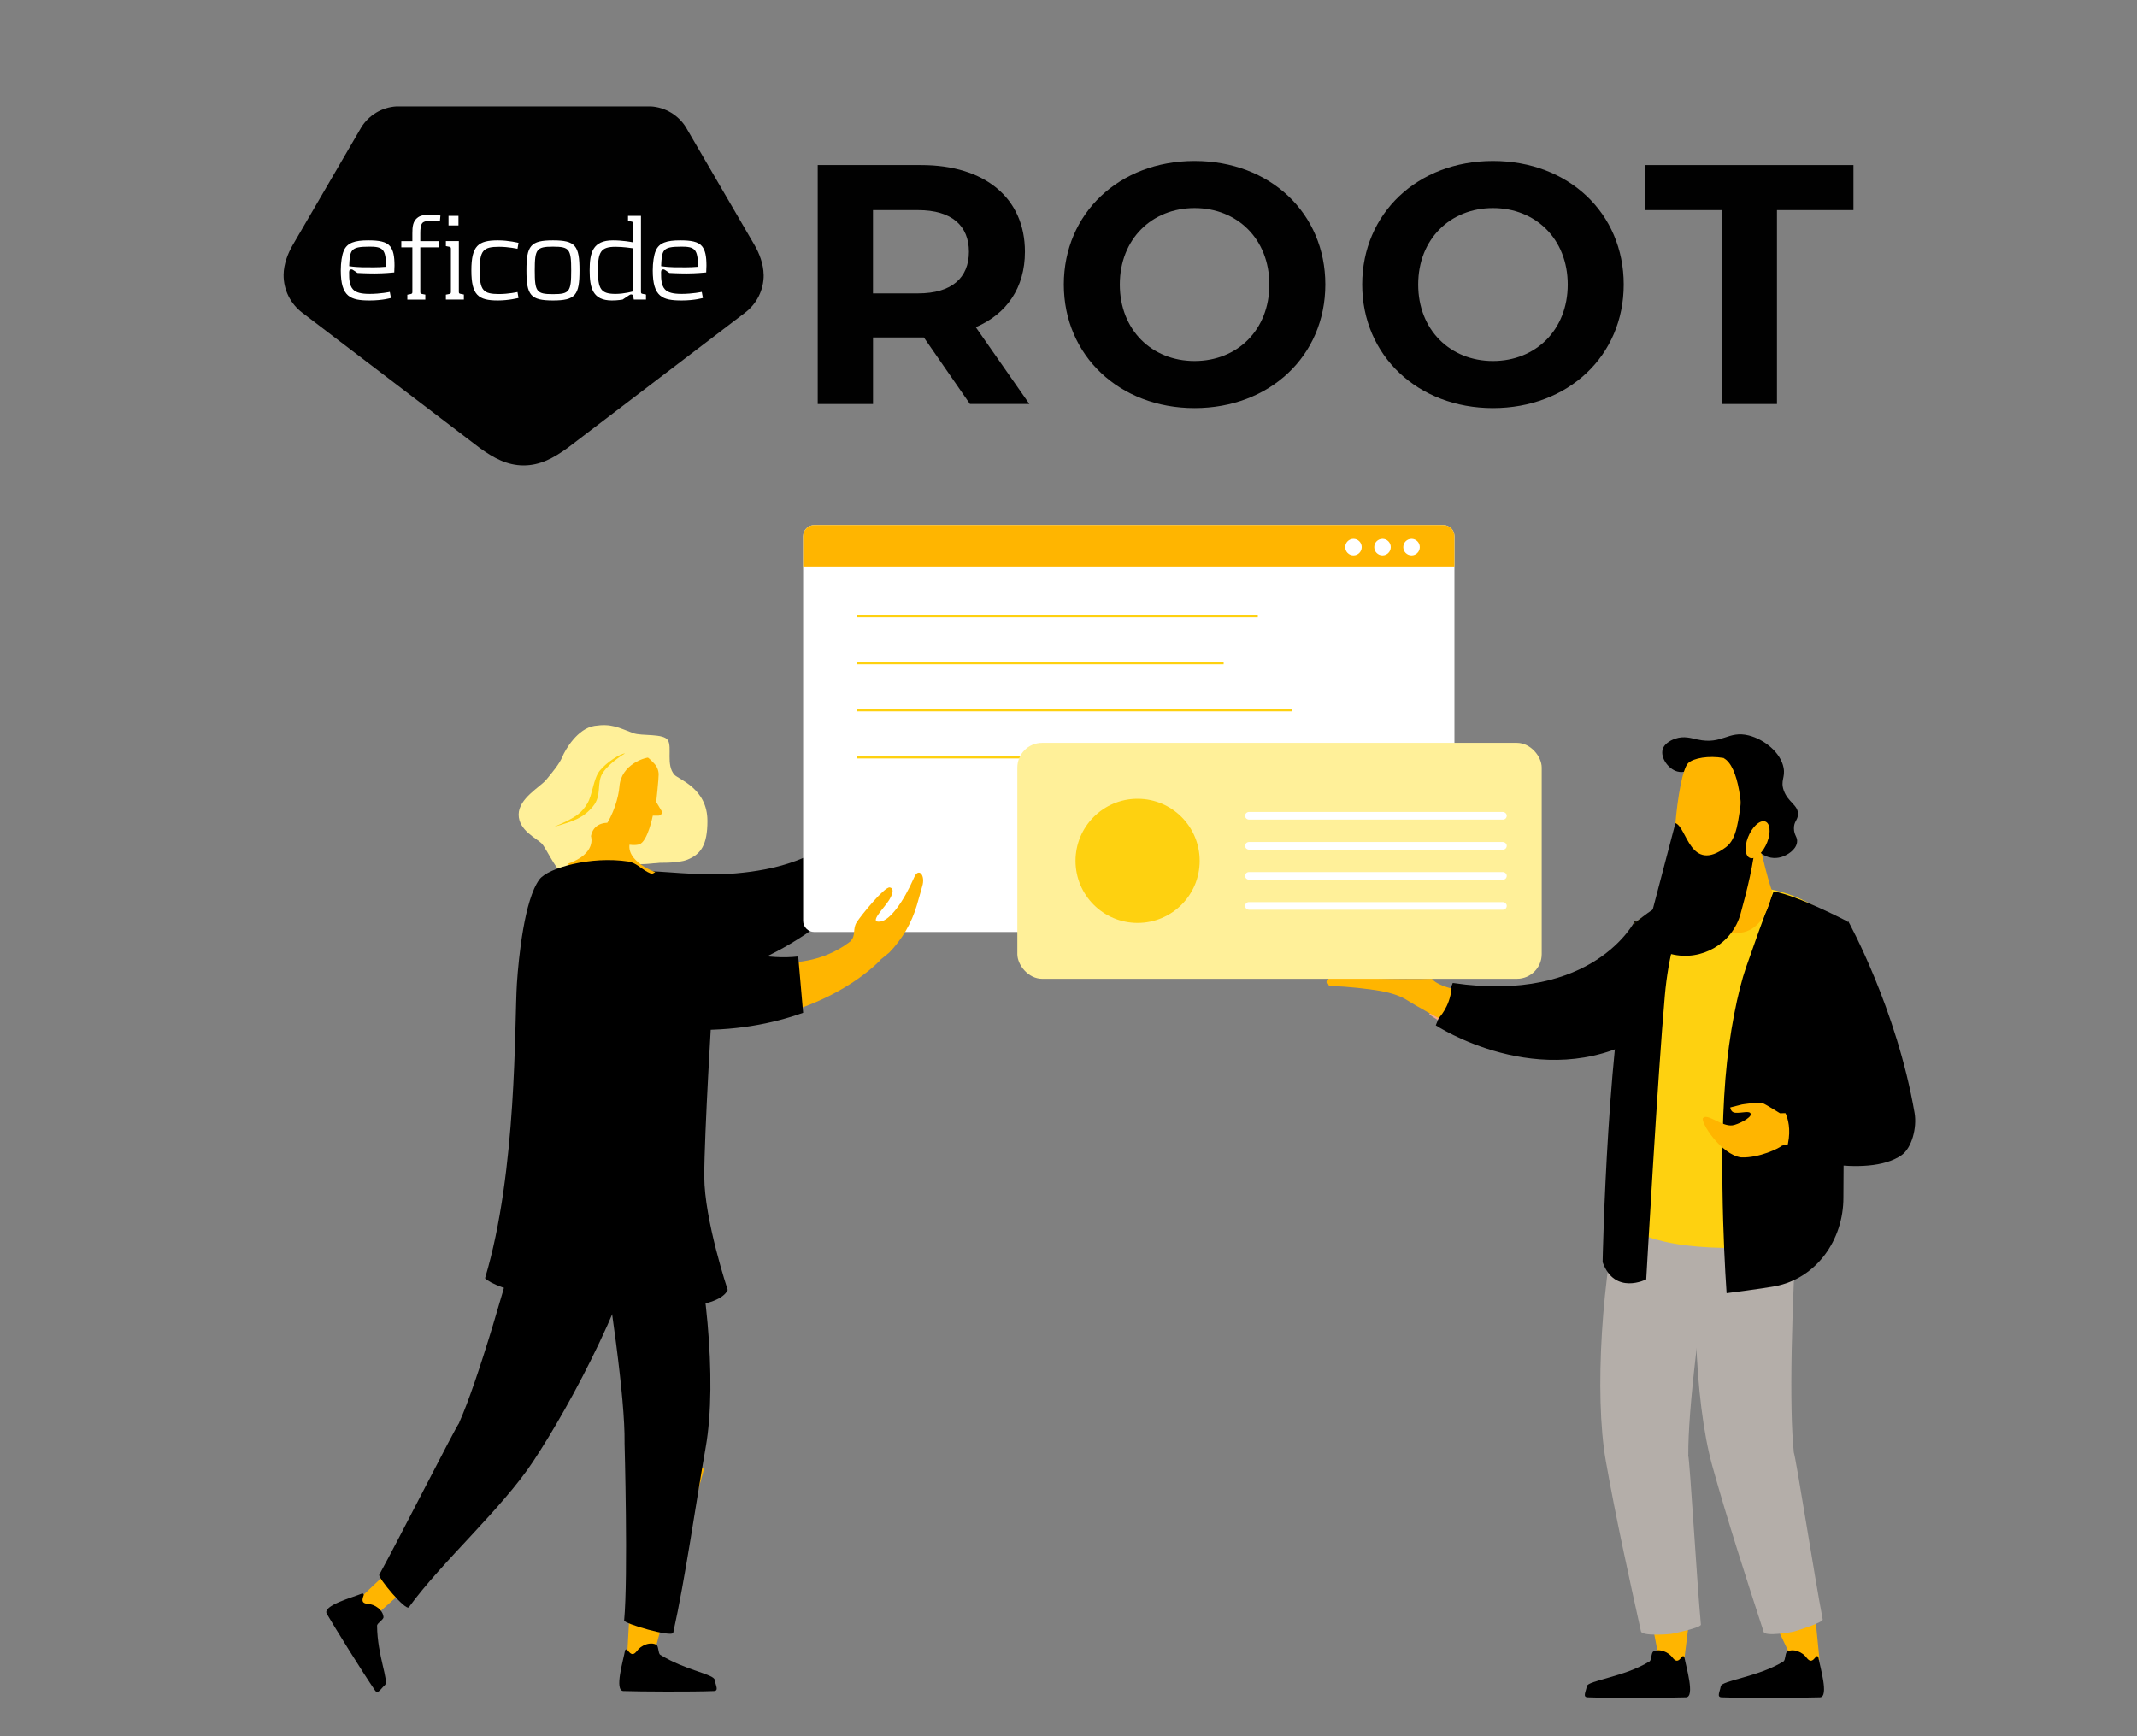 <?xml version="1.0" encoding="UTF-8"?><svg id="Layer_1" xmlns="http://www.w3.org/2000/svg" viewBox="0 0 800 650"><rect x="0" y="0" width="800" height="650" fill="#808080" stroke="none"/><defs><style>.cls-1{fill:none;stroke:#fed110;stroke-miterlimit:10;}.cls-2,.cls-3,.cls-4,.cls-5,.cls-6,.cls-7,.cls-8,.cls-9{stroke-width:0px;}.cls-3{fill:#f8aa8a;}.cls-4{fill:#b4aea9;}.cls-5{fill:#fed110;}.cls-6{fill:#fff;}.cls-7{fill:#fff099;}.cls-8{fill:#ffb500;}.cls-9{fill:#010101;}</style></defs><path class="cls-9" d="m285.87,102.86c-.04-4.02-1.65-8.1-3.45-11.18,0,0-25.39-43.63-25.61-43.98l-.03-.06h0c-2.79-4.46-7.63-7.5-13.19-7.82h-95.14c-5.57.32-10.4,3.36-13.19,7.82h0l-.03.06c-.21.35-25.61,43.98-25.61,43.98-1.8,3.07-3.41,7.15-3.45,11.18-.05,5.8,2.7,10.97,7,14.22h0l66.38,50.59c5.22,3.79,10.29,6.57,16.48,6.57s11.26-2.79,16.48-6.57l66.38-50.59h0c4.3-3.25,7.06-8.42,7-14.22Z"/><path class="cls-6" d="m138.21,110.04c4.28,0,7.72-.75,7.72-.75l.42,2.26s-3.06.94-7.95.94c-7.2,0-10.82-1.32-10.82-11.25,0-2.96.42-5.74,1.13-7.39,1.27-2.96,4.09-3.86,9.13-3.86,3.91,0,6.73.42,8.19,2.21,1.18,1.51,1.65,3.58,1.65,7.25,0,.85-.05,1.65-.09,2.54-.8.05-3.76.38-7.29.38s-6.49-.19-6.49-.19l-1.46-.99c-.28-.19-.47-.33-.85-.33-.89,0-.8.85-.8,1.46,0,1.98.05,4.47,1.41,5.98,1.12,1.26,3.19,1.73,6.11,1.73Zm-.1-17.69c-6.92,0-7.11,1.22-7.39,7.29,3.25.52,7.06.42,7.06.42,0,0,3.91.09,6.73-.19,0-6.82-1.32-7.53-6.4-7.53Z"/><path class="cls-6" d="m164.68,82.85s-1.51-.19-2.96-.19-2.92.09-3.58.8c-.71.8-.8,2.31-.8,3.91v2.92h6.92v2.31h-6.92v16.61c0,.61.09.75.66.85l1.22.24v1.88h-6.73v-1.84l1.22-.24c.56-.14.66-.28.66-.85v-16.65h-4.14v-2.31h4.14v-2.96c0-2.35.14-4.61,2.12-5.98,1.18-.85,3.06-.99,4.8-.99,1.65,0,3.58.33,3.58.33l-.19,2.17Z"/><path class="cls-6" d="m166.92,112.16v-1.84l1.22-.24c.56-.14.66-.28.66-.85v-16c0-.61-.09-.75-.66-.85l-1.22-.24v-1.88h4.85v18.91c0,.61.09.75.66.85l1.22.24v1.88h-6.73Zm.99-27.76v-3.58h3.72v3.58h-3.72Z"/><path class="cls-6" d="m194.11,90.94l-.38,2.21s-3.39-.75-6.87-.75c-5.98,0-7.29,1.32-7.29,8.84s1.32,8.85,7.29,8.85c3.48,0,6.87-.75,6.87-.75l.38,2.21s-3.62.94-7.72.94c-7.34,0-9.93-1.98-9.93-11.25s2.59-11.25,9.93-11.25c4.09,0,7.72.94,7.72.94Z"/><path class="cls-6" d="m207.01,112.49c-8.42,0-9.93-1.98-9.93-11.25s1.51-11.25,9.93-11.25,9.93,1.98,9.93,11.25-1.5,11.25-9.93,11.25Zm0-20.14c-6.21,0-6.82.94-6.82,8.89s.61,8.89,6.82,8.89,6.82-.94,6.82-8.89c0-7.95-.61-8.89-6.82-8.89Z"/><path class="cls-6" d="m237.26,112.16l-.19-1.18c-.05-.28-.14-.75-.8-.75-.33,0-.66.24-.94.42l-2.26,1.51s-1.79.33-4,.33c-7.15,0-8.33-4.61-8.33-11.25s1.13-11.25,8.71-11.25c3.58,0,6.92.61,7.53.75v-6.96c0-.61-.09-.75-.66-.85l-1.22-.24v-1.88h4.85v28.37c0,.61.09.75.66.85l1.22.24v1.88h-4.57Zm-.29-19.2c-.57-.09-3.72-.56-6.54-.56-5.46,0-6.59,1.84-6.59,8.84s1.13,8.8,6.59,8.8c3.29,0,6.54-.94,6.54-.94v-16.14Z"/><path class="cls-6" d="m254.99,110.04c4.28,0,7.72-.75,7.72-.75l.42,2.26s-3.06.94-7.95.94c-7.2,0-10.82-1.32-10.82-11.25,0-2.96.42-5.74,1.13-7.39,1.27-2.96,4.09-3.86,9.13-3.86,3.91,0,6.73.42,8.19,2.21,1.18,1.51,1.65,3.58,1.65,7.25,0,.85-.05,1.65-.09,2.54-.8.05-3.76.38-7.29.38s-6.49-.19-6.49-.19l-1.46-.99c-.28-.19-.47-.33-.85-.33-.89,0-.8.85-.8,1.46,0,1.98.05,4.47,1.41,5.98,1.12,1.26,3.2,1.73,6.11,1.73Zm-.1-17.69c-6.92,0-7.11,1.22-7.39,7.29,3.25.52,7.06.42,7.06.42,0,0,3.91.09,6.73-.19,0-6.82-1.32-7.53-6.4-7.53Z"/><path class="cls-9" d="m363.11,151.25l-17.25-24.92h-19.04v24.92h-20.7V61.79h38.72c23.9,0,38.85,12.4,38.85,32.46,0,13.42-6.77,23.26-18.4,28.24l20.06,28.75h-22.24Zm-19.43-72.59h-16.87v31.18h16.87c12.65,0,19.04-5.88,19.04-15.59s-6.39-15.59-19.04-15.59Z"/><path class="cls-9" d="m398.25,106.52c0-26.58,20.7-46.26,48.95-46.26s48.95,19.55,48.95,46.26-20.83,46.26-48.95,46.26-48.95-19.68-48.95-46.26Zm76.94,0c0-17-12.01-28.63-27.99-28.63s-27.99,11.63-27.99,28.63,12.01,28.63,27.99,28.63,27.99-11.63,27.99-28.63Z"/><path class="cls-9" d="m509.95,106.52c0-26.58,20.7-46.26,48.95-46.26s48.95,19.55,48.95,46.26-20.83,46.26-48.95,46.26-48.95-19.68-48.95-46.26Zm76.94,0c0-17-12.01-28.63-27.99-28.63s-27.99,11.63-27.99,28.63,12.01,28.63,27.99,28.63,27.99-11.63,27.99-28.63Z"/><path class="cls-9" d="m644.52,78.66h-28.63v-16.87h77.96v16.87h-28.63v72.59h-20.7v-72.59Z"/><polygon class="cls-8" points="245.44 547.56 263.59 549.79 245.18 617.86 246.22 623.01 234.68 621.59 238.85 546.75 245.44 547.56"/><path class="cls-2" d="m242.98,615.35c.95-.14,1.9-.04,2.74.4.86.45.62,3.24,1.45,3.76,9.51,5.89,20.05,7.2,20.39,9.41.33,2.09,1.66,4.08-.32,4.16-8,.32-27.84.21-33.87,0-3.52-.12,0-11.59.61-15.17.07-.42.6-.55.86-.22.51.64,1.41,1.89,2.38,1.46.81-.35,1.21-1.15,1.79-1.75.98-1.01,2.46-1.83,3.96-2.05Z"/><polygon class="cls-8" points="159.69 587.82 140.06 605.29 133.43 599.54 151.25 582.72 159.69 587.82"/><path class="cls-2" d="m142.45,602.86c.62.73,1.05,1.59,1.12,2.53.07.96-2.41,2.26-2.41,3.23.08,11.19,4.58,20.81,2.9,22.27-1.59,1.39-2.57,3.58-3.69,1.94-4.53-6.6-15-23.45-18.04-28.67-1.77-3.05,9.81-6.18,13.17-7.57.39-.16.78.22.65.62-.27.78-.85,2.19.03,2.79.73.5,1.61.41,2.43.58,1.37.29,2.86,1.11,3.84,2.26Z"/><path class="cls-2" d="m171.91,532.67l-.04-.02c6.82-15.25,17.59-51.5,27.83-91.16,12.51,1.98,30.82,4.85,42.79,9.14-5.38,31.81-28.84,75.23-42.9,96.5-11.74,17.77-34.18,37.56-46.53,54.58-1.12,1.55-11.66-11.12-11.09-12.15,7.94-14.43,28.31-54.8,29.95-56.89Z"/><path class="cls-2" d="m233.81,540.05c.18-16.71-4.89-51.58-11.29-92.04,12.26-3.16,21.17-.9,33.86-1.74,7.81,28.65,12.24,70.4,7.81,95.51-3.69,20.97-7.61,48.93-12.16,69.46-.41,1.87-18.49-3.4-18.38-4.57,1.54-16.4.15-66.63.15-66.63Z"/><path class="cls-7" d="m237.04,274.46c3.18,1.18,11.43,0,13.02,2.7,1.59,2.7-.79,9.21,2.38,12.86,1.55,1.78,12.39,5.08,12.39,17.31,0,9.05-2.49,12.46-7.41,14.48-3.94,1.62-11.33,1.04-13.08,1.3-1.75.26-12.07.58-16.2,2.16-4.13,1.59-10.32,5.24-14.77,3.97-4.45-1.27-8.58-11.27-10.48-13.34-1.91-2.06-8.73-4.92-8.73-10.96,0-6.03,8.1-10.32,10.32-13.02,2.22-2.7,4.92-5.88,6.03-8.58s5.72-10.64,12.07-11.59c6.35-.95,8.89.63,14.45,2.7Z"/><path class="cls-7" d="m249.8,280.33c-.96-.35-3.25,2.93-5.71,3.21,1.18,2.14,1.8,3.44,1.99,6.88.18,3.44-15.35,24.62-15.35,24.62l-4.53,11.06c7.83-2.06,9.32-2.5,15.35-2.67,6.17-.18,10.21-1.57,14.38-4.01,4.28-2.51,8.64-12.81,2.52-18.92-6.12-6.11-9.51-11.04-9.4-13.94.11-2.9,1.95-5.79.76-6.22Z"/><path class="cls-7" d="m218.15,314.97c-4.58.13-9.81.52-13.24-.97-3.42-1.49.83,1.36,2.16,3.02,2.94,3.64,5.82,7.14,6.29,7.74.87,1.1,3.42.87,3.42.87l1.37-10.66Z"/><path class="cls-8" d="m239.35,316.08c3.12-1.04,5.03-10.72,5.03-10.72h2.14c.85,0,1.46-.81,1.23-1.63l-2.09-3.48s.94-8.72.91-10.35c-.03-1.46-.58-2.86-1.57-3.94-1.9-2.07-5.29-5.22-8.74-5.82-12.54-2.16-19.18,4.04-19.32,15.86-.14,11.82,13.99,19.18,13.99,19.18,0,0,5.54,1.87,8.42.91Z"/><path class="cls-7" d="m244.19,283.54c-2.53-.37-11.66,2.63-12.29,10.83-.63,8.2-7.74,26.51-21.25,20.83-10.08-4.24,6.55-32.6,6.55-32.6l10.51-6.73s14.95,2.93,16.48,7.67Z"/><path class="cls-5" d="m233.97,282.07s-5.67,3.31-8.25,7.17c-2.58,3.86-.21,8.41-3.76,12.68-3.55,4.27-7.22,5.57-14.43,7.57,8.43-3.51,10.29-5.33,12.31-8.63,2.02-3.3,2.21-9.28,4.72-12.38,2.51-3.11,7.79-6.44,9.41-6.41Z"/><path id="Arm" class="cls-8" d="m217.48,337.23l5.29-3.51c13.93-9.23,21.78-4.21,46.97-4.41h0c17.06-.7,43.49-4.6,53.54-26.48l12.55,2.66s-9.81,33.61-54.85,53.18c-12.06,5.24-25.98,3.92-36.87-3.44l-26.62-18Z"/><path class="cls-2" d="m209.14,344.71l12.53-12.64c10.25-6.8,17.44-6.29,29.35-5.46,5.2.37,11.1.78,18.63.72,16.11-.66,28.8-3.95,37.96-9.76l10.84,18.18c-8.35,8.53-20.18,17.59-36.69,24.76-12.75,5.54-27.24,4.18-38.79-3.62l-33.84-12.18Z"/><path id="Hand" class="cls-3" d="m322.79,303.63c.81-2.79-1.44-4.12-1.05-7.21.39-3.11,3.53-16.39,5.43-17.02,1.11-.37,2.26.51,1.87,4.29-.39,3.78-3.32,11.36.59,8.71,2.9-1.97,4.57-9.91,4.16-20.51-.16-4.03,3.58-2.46,4.17,1.88.11.78.54,2.76,1.27,7.2,1.14,6.86.58,13.89-1.6,20.49l-2.19,4.66s-12.68-2.41-12.66-2.49Z"/><path class="cls-6" d="m544.48,200.75v143.98c0,2.31-1.87,4.18-4.17,4.18h-235.47c-2.3,0-4.18-1.87-4.18-4.18v-143.98c0-2.3,1.87-4.18,4.18-4.18h235.47c2.3,0,4.17,1.87,4.17,4.18Z"/><path class="cls-8" d="m544.48,200.75v11.37h-243.82v-11.37c0-2.3,1.87-4.18,4.18-4.18h235.47c2.3,0,4.17,1.87,4.17,4.18Z"/><circle class="cls-6" cx="506.68" cy="204.84" r="3.09"/><circle class="cls-6" cx="517.55" cy="204.84" r="3.09"/><circle class="cls-6" cx="528.42" cy="204.84" r="3.09"/><path id="Arm-2" class="cls-8" d="m209.13,336.52l6.29-.85c16.56-2.24,21.44,5.7,44.2,16.49,0,0,0,0,0,0,15.66,6.8,41.15,14.8,59.72-.52l10.14,7.86s-23.47,25.98-72.54,23.97c-13.14-.54-25.09-7.78-31.69-19.16l-16.12-27.8Z"/><path class="cls-2" d="m198.36,339.61l16.78-5.92c12.19-1.65,18.44,1.93,28.8,7.87,4.53,2.6,9.66,5.54,16.46,8.76,14.79,6.42,27.64,8.99,38.42,7.75l1.84,21.09c-11.23,4.04-25.82,7.04-43.81,6.31-13.89-.57-26.35-8.1-33.33-20.16l-25.15-25.7Z"/><path id="Hand-2" class="cls-8" d="m318.56,352.14c1.94-2.16.5-4.33,2.2-6.95,1.71-2.63,10.32-13.22,12.3-12.96,1.16.15,1.81,1.44-.18,4.67-1.99,3.23-7.94,8.78-3.27,8.1,3.47-.51,8.43-6.93,12.67-16.65,1.62-3.7,4.29-.65,2.94,3.52-.24.75-.72,2.72-1.99,7.03-1.96,6.67-5.52,12.76-10.36,17.75l-4,3.24s-10.36-7.7-10.31-7.76Z"/><path id="Neck" class="cls-8" d="m221.23,313.04s2.33,6.49-8.71,10.36c0,0,14.46,13.56,32.78,3.12,0,0-11.26-4.04-9.51-11.03,1.75-6.99-12.96-11.37-14.56-2.45Z"/><path class="cls-2" d="m272.43,482.95s-8.76-26.28-8.78-42.45c-.01-16.16,2.94-63.94,2.94-63.94,0,0,1.35-32.55-16.67-46.91-1.8-1.43-5.04-1.89-7.45-3.16-2.6-1.37-4.42-3.52-7.28-3.95-13.88-2.12-30.05,2.35-33.28,6.72-5.57,7.55-7.74,28.91-8.4,38.95-.95,14.43.15,70.08-11.93,110.33,8.79,8.79,84.5,18.07,90.84,4.4Z"/><g id="Legs"><path class="cls-8" d="m668.12,609.99c-.75.23-1.62.18-2.53.03,2.23,4.63,4.42,9.27,6.51,13.95,4.04-.35,5.52-.91,9.05-2.56-.57-5.27-1.03-10.8-1.62-16.4-3.41,2.39-7.47,4.11-11.42,4.99Z"/><path class="cls-8" d="m620.45,605.92c-.79.09-1.63-.11-2.48-.41,1.04,4.92,2.04,9.84,2.94,14.78,4.04.36,5.39,4.61,9.25,3.61.74-5.25,1.88-15.28,2.69-20.87-3.92,1.74-8.32,2.72-12.4,2.89Z"/><path class="cls-4" d="m671.47,543.58h.05c-1.77-16.45-.86-53.87,1.58-94.35-12.38-1.95-23.14-1.77-35.73-1.38-4.63,31.6-3.13,76.58,3.63,100.9,5.64,20.31,12.8,42.41,19.24,62.2.59,1.8,10.24.17,11.55-.2,1.27-.36,10.77-3.33,10.55-4.47-3.08-16.01-9.95-60.24-10.86-62.7Z"/><path class="cls-4" d="m631.98,544.75h.05c-.18-16.54,4.34-53.7,10.67-93.75-12.14-3.13-22.86-3.99-35.43-4.82-7.66,31.01-10.5,75.92-6.12,100.78,3.66,20.76,8.65,43.44,13.15,63.77.41,1.85,10.18,1.16,11.51.92,1.3-.24,11.04-2.28,10.93-3.44-1.52-16.23-4.1-60.92-4.76-63.46Z"/></g><g id="Right_arm_and_hand"><path id="Arm-3" class="cls-3" d="m645.42,333.25l-6.27.42c-16.51,1.11-19.66,9.79-39.58,24.77,0,0,0,0,0,0-13.84,9.7-37.96,22.22-59.02,11.05l-5.48,10.31s26.13,20.17,73.32,8.47c12.64-3.13,22.79-12.53,26.92-24.88l10.11-30.16Z"/></g><path class="cls-2" d="m671.8,617.88c-.94-.14-1.88-.04-2.71.4-.85.45-.62,3.21-1.44,3.72-9.42,5.83-23.14,7.13-23.48,9.31-.32,2.07-1.64,4.04.32,4.12,7.92.32,30.84.21,36.82,0,3.49-.12,0-11.47-.6-15.02-.07-.41-.6-.54-.86-.22-.51.64-1.39,1.87-2.36,1.45-.8-.35-1.19-1.14-1.77-1.73-.97-1-2.43-1.81-3.92-2.03Z"/><path class="cls-2" d="m621.65,617.88c-.94-.14-1.88-.04-2.71.4-.85.45-.62,3.21-1.44,3.72-9.42,5.83-23.14,7.13-23.48,9.31-.32,2.07-1.64,4.04.32,4.12,7.92.32,30.84.21,36.82,0,3.49-.12,0-11.47-.6-15.02-.07-.41-.6-.54-.86-.22-.51.64-1.39,1.87-2.36,1.45-.8-.35-1.19-1.14-1.77-1.73-.97-1-2.43-1.81-3.92-2.03Z"/><path class="cls-2" d="m543.85,368l-6.35,15.87s39.15,25.75,76.53,4.58c37.39-21.16,16.22-47.97,16.22-47.97l-18.27,4.4s-15.47,30.94-68.14,23.11Z"/><path class="cls-8" d="m516.58,370.95c4.95.89,7.97,2.09,10.38,3.62,3.55,2.26,11.6,6.61,11.6,6.61,0,0,4.18-4.08,4.83-11.12,0,0-5.46-1.22-7.34-3.63-11.03.41-33.59-.4-37.3-.4-2.74,0-3.22,3.22.6,3.21,4.44-.02,13.51,1.04,17.22,1.71Z"/><path class="cls-5" d="m686.49,461.73s-7.04,6.1-41.47,5.44c-26.59-.51-33.63-6.95-33.63-6.95l.62-114.7s11.73-9.57,27.47-13.58c4.66-1.19,10.02-.2,15.58.06,4.11.19,8.01.86,11.64,1.87,14.25,3.98,24.24,13.32,25.75,20.66,1.9,9.2-5.96,107.22-5.96,107.22Z"/><path class="cls-2" d="m663.98,333.72s-3.1,7.69-10.31,28.36c-3.08,8.83-6.38,24.94-7.74,41.69-2.85,35.12.43,80.36.43,80.36,0,0,13.26-1.68,18.05-2.58,15.57-2.91,25.7-17.34,25.68-33.18,0-7.9.07-16.23.34-22.85.75-18.12,1.13-80.57,1.13-80.57,0,0-18.52-9.7-27.59-11.22Z"/><path class="cls-2" d="m636.18,331.76s-10.29,11.32-12.93,40.88c-2.64,29.56-6.97,106.33-6.97,106.33,0,0-11.82,6.07-16.33-6.45,0,0,1.73-89.16,12.06-127.02,0,0,13.45-11.2,24.17-13.74Z"/><path class="cls-8" d="m666.81,429.11c-.72.66-7.99,4.43-14.99,4.2-7.5-.97-15.46-13.38-14.27-14.75,1.63-1.88,7.02,3.31,11.03,2.74,1.99-.28,7.12-2.81,6.82-4.24-.31-1.43-3.25-.26-5.83-.47-1.7-.13-1.83-1.99-1.83-1.99l4.39-1.11s6.41-1.04,7.78-.47c1.37.56,6.44,3.76,6.44,3.76l9.49-.21,1.83,12.4s-9.62-1-10.88.14Z"/><path class="cls-2" d="m691.92,344.94c-9.77,5.13-13.23,26.53-12.19,35.2l10.75,28.55s-2.11,3.85-.38,4.54l-23.44.66s6,6.25,1.43,18.58c0,0,30.64,9.18,43.77,0,3.8-2.66,5.83-10.23,4.88-15.77-6.73-39.12-24.82-71.77-24.82-71.77Z"/><g id="Head"><path class="cls-8" d="m659.85,320.8s1.28,6.08,3.54,12.94c0,0-2.57,23.26-22.83,12.91,0,0,2.86-14.8.64-22.24-2.23-7.44,16.49-13.14,18.65-3.61Z"/><path class="cls-2" d="m635.44,276.85c9.34,2.07,11.44-3.47,19.23-1.51,5.84,1.47,11.97,6.42,13.03,12.12.67,3.62-1.23,4.74.04,8.41,1.6,4.58,5.49,5.46,5.34,9.05-.09,2.17-1.53,2.52-1.51,5.22.02,2.69,1.45,3.18,1.16,5.22-.45,3.13-4.23,4.85-4.75,5.08-.68.3-3.16,1.34-6.09.39-.72-.23-2.56-.94-3.93-2.75-2.16-2.85-2.01-6.9-.79-9.62.88-1.96,1.85-2.18,2.36-4.32.16-.67.68-2.9-.39-4.71-1.14-1.92-2.85-1.32-5.1-2.94-3.41-2.45-2.19-5.76-5.5-8.83-2.42-2.25-5.43-2.66-6.09-2.75-6.71-.91-9.6,5.29-14.53,3.93-3.43-.95-6.31-5.14-5.52-8.19.69-2.68,4.03-3.86,4.7-4.09,3.27-1.16,6.11-.19,8.33.3Z"/><path class="cls-8" d="m656.17,292.85c2.69,21.42-2.02,38.41-3.61,41.85-3.19,6.87-22.08,4.2-23.84,1.02-4.53-8.17-.79-46.16,3.26-50.03,4.05-3.87,22.84-3.68,24.2,7.16Z"/><path class="cls-2" d="m652.05,298.07l5.01,17.42c-.42,7.12-3.02,17.82-5.47,26.62-3.12,11.22-14.62,17.87-25.93,15.08-.13-.03-.26-.06-.39-.1-5.64-1.42-9.04-7.15-7.56-12.78l9.49-36.15c4.35,1.48,5.51,19.01,18.89,9.02,4.17-3.11,4.66-9.91,5.95-19.12Z"/><path class="cls-2" d="m652.02,316.81c.77-14.35-1.05-30.08-6.84-33.03,0,0,14.31-1.73,17.35,10.45,3.04,12.17-5.63,24.06-5.63,24.06l-4.88-1.47Z"/><path class="cls-8" d="m654.39,313.42c1.49-3.79,4.3-6.44,6.28-5.92,1.98.53,2.38,4.03.89,7.82-1.49,3.79-4.3,6.44-6.28,5.92-1.98-.53-2.38-4.03-.89-7.82Z"/></g><line class="cls-1" x1="320.76" y1="230.58" x2="470.87" y2="230.58"/><line class="cls-1" x1="320.76" y1="248.2" x2="458.08" y2="248.2"/><line class="cls-1" x1="320.76" y1="265.82" x2="483.66" y2="265.82"/><line class="cls-1" x1="320.76" y1="283.45" x2="418.71" y2="283.45"/><rect class="cls-7" x="380.85" y="278.11" width="196.3" height="88.33" rx="9.27" ry="9.27"/><path class="cls-6" d="m562.63,306.84h-95.02c-.79,0-1.48-.61-1.5-1.39s.63-1.47,1.43-1.47h95.02c.79,0,1.48.61,1.5,1.39.02.81-.63,1.47-1.43,1.47Z"/><path class="cls-6" d="m562.63,318.09h-95.02c-.79,0-1.48-.61-1.5-1.39s.63-1.47,1.43-1.47h95.02c.79,0,1.48.61,1.5,1.39.02.81-.63,1.47-1.43,1.47Z"/><path class="cls-6" d="m562.63,329.34h-95.02c-.79,0-1.48-.61-1.5-1.39s.63-1.47,1.43-1.47h95.02c.79,0,1.48.61,1.5,1.39.02.81-.63,1.47-1.43,1.47Z"/><path class="cls-6" d="m562.63,340.58h-95.02c-.79,0-1.48-.61-1.5-1.39s.63-1.47,1.43-1.47h95.02c.79,0,1.48.61,1.5,1.39.02.81-.63,1.47-1.43,1.47Z"/><circle class="cls-5" cx="425.87" cy="322.28" r="23.24"/></svg>